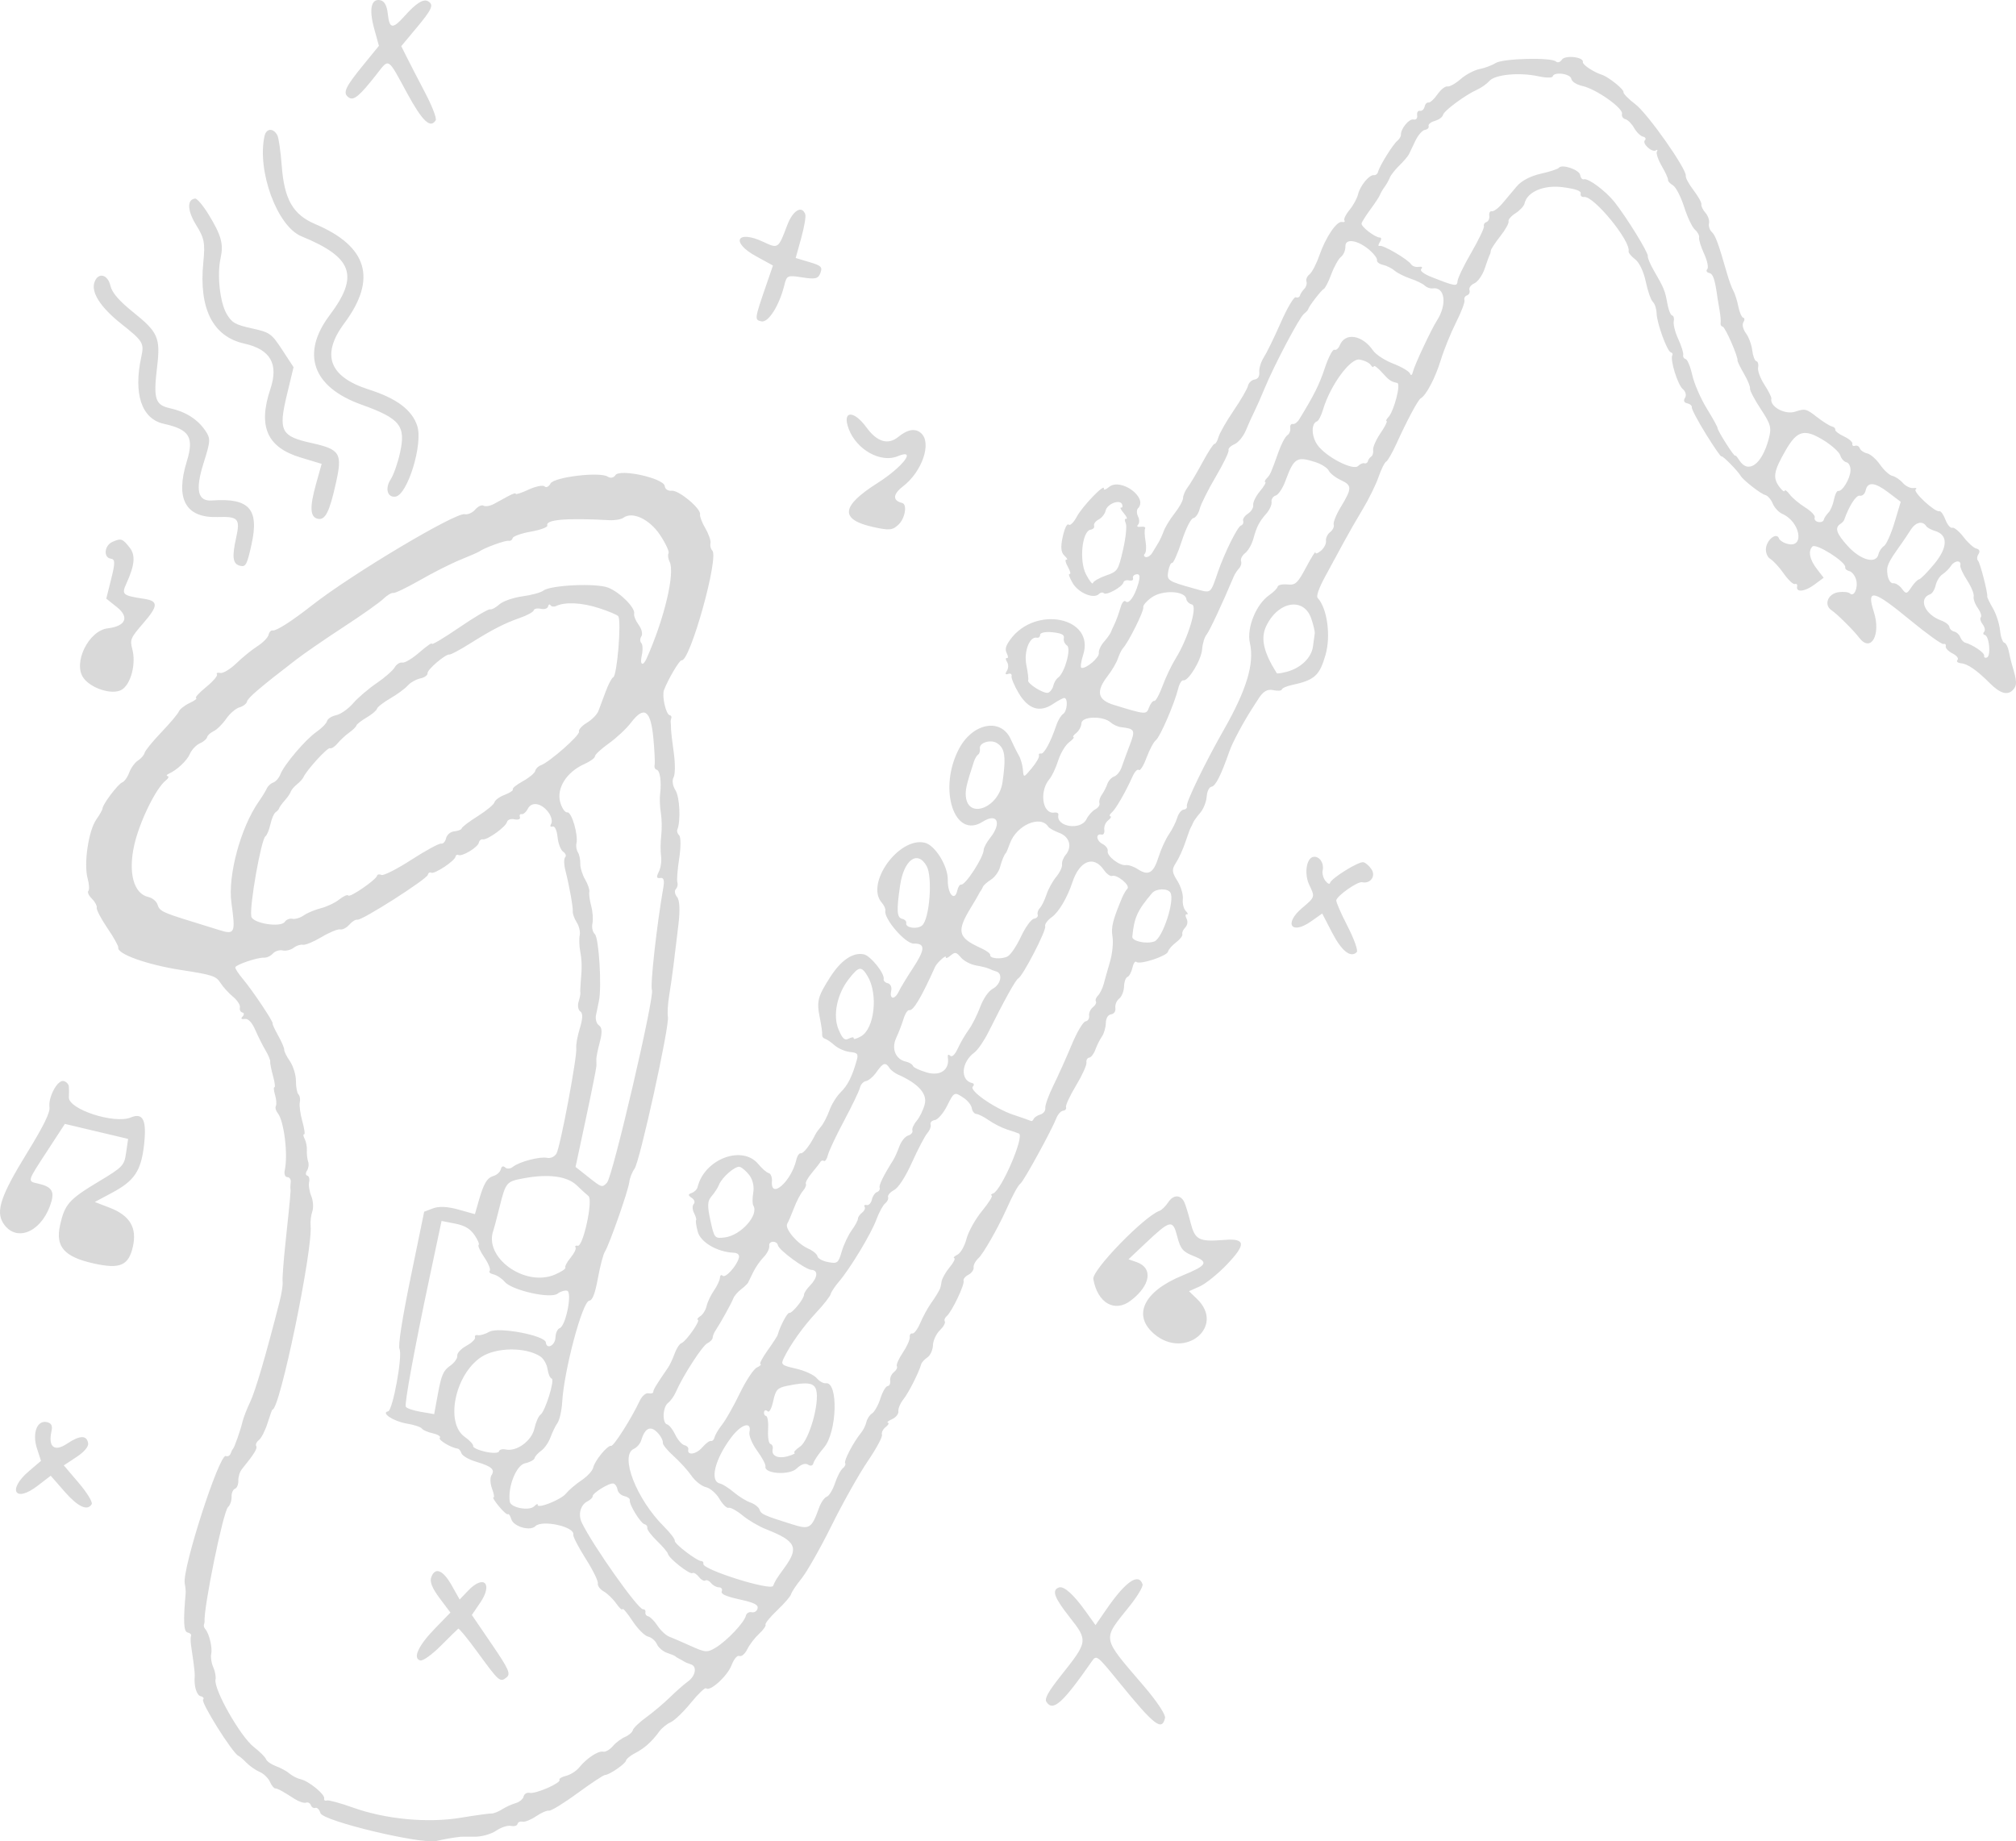 <?xml version="1.0" encoding="UTF-8"?> <svg xmlns="http://www.w3.org/2000/svg" viewBox="0 0 550.471 502.78" fill="none"><path opacity="0.6" fill-rule="evenodd" clip-rule="evenodd" d="M432.207 16.948C432.052 17.645 435.117 19.689 437.422 20.427C439.189 20.992 443.446 24.408 443.286 25.131C443.194 25.545 444.656 27.043 446.536 28.462C449.899 30.999 460.685 46.34 460.308 48.045C460.201 48.525 461.158 50.285 462.433 51.956C463.708 53.627 464.67 55.364 464.57 55.817C464.47 56.27 464.965 57.299 465.673 58.106C466.383 58.913 466.82 60.202 466.65 60.972C466.48 61.74 466.818 62.808 467.403 63.344C468.403 64.259 469.22 66.485 471.557 74.653C472.092 76.525 472.875 78.663 473.297 79.403C473.72 80.143 474.327 82.062 474.647 83.668C474.97 85.273 475.575 86.662 475.99 86.755C476.407 86.847 476.425 87.413 476.03 88.012C475.632 88.611 475.942 89.946 476.717 90.979C477.492 92.013 478.272 94.116 478.452 95.654C478.632 97.191 479.137 98.529 479.572 98.625C480.007 98.722 480.222 99.496 480.047 100.346C479.872 101.196 480.647 103.306 481.769 105.036C482.892 106.765 483.747 108.465 483.669 108.812C483.179 111.02 487.359 113.328 490.176 112.405C492.881 111.521 493.199 111.598 496.054 113.825C497.716 115.12 499.566 116.29 500.171 116.424C500.773 116.557 501.201 116.966 501.121 117.33C501.038 117.695 502.101 118.518 503.478 119.157C504.856 119.797 505.898 120.709 505.793 121.183C505.686 121.657 506.018 121.898 506.531 121.72C507.041 121.541 507.618 121.852 507.813 122.411C508.005 122.97 508.913 123.593 509.823 123.795C510.738 123.998 512.328 125.389 513.363 126.888C514.398 128.386 515.9 129.758 516.703 129.936C517.505 130.114 518.79 130.976 519.557 131.851C520.327 132.727 521.612 133.361 522.415 133.26C523.217 133.161 523.52 133.332 523.085 133.641C522.212 134.263 528.404 139.973 529.529 139.584C529.917 139.449 530.667 140.484 531.192 141.882C531.722 143.279 532.562 144.28 533.062 144.105C533.562 143.93 534.952 145.073 536.151 146.644C537.351 148.216 538.939 149.636 539.676 149.8C540.496 149.982 540.716 150.557 540.239 151.28C539.809 151.929 539.744 152.741 540.094 153.082C540.674 153.647 542.794 161.887 542.619 162.889C542.579 163.123 543.274 164.565 544.164 166.093C545.056 167.62 545.931 170.316 546.106 172.084C546.283 173.851 546.803 175.379 547.261 175.48C547.718 175.582 548.278 176.641 548.506 177.834C548.733 179.027 549.123 180.671 549.373 181.487C550.748 186.02 550.801 187.079 549.701 188.312C548.223 189.974 546.176 189.41 543.329 186.554C539.789 183.005 537.279 181.267 535.459 181.101C534.534 181.017 534.102 180.615 534.499 180.208C534.894 179.801 534.287 179.002 533.152 178.432C532.014 177.862 531.177 176.984 531.287 176.481C531.399 175.978 531.119 175.695 530.667 175.854C530.217 176.012 526.052 173.015 521.417 169.195C511.5 161.022 509.575 160.601 511.65 167.065C513.665 173.331 510.845 178.323 507.66 174.131C506.136 172.125 501.583 167.607 500.088 166.618C497.931 165.189 499.088 162.129 501.946 161.709C503.298 161.51 504.721 161.654 505.106 162.029C506.236 163.132 507.433 160.497 506.813 158.275C506.501 157.15 505.663 156.102 504.958 155.945C504.251 155.788 503.748 155.317 503.841 154.897C504.151 153.492 495.851 148.233 494.886 149.226C493.644 150.508 494.111 152.785 496.169 155.447L497.951 157.756L495.386 159.659C492.789 161.583 490.331 161.823 490.711 160.115C490.824 159.603 490.544 159.313 490.089 159.472C489.634 159.632 488.269 158.345 487.057 156.614C485.844 154.883 484.189 153.083 483.382 152.614C482.574 152.145 482.044 150.795 482.207 149.614C482.537 147.208 485.157 145.298 485.757 147.026C485.957 147.603 487.082 148.289 488.257 148.549C492.851 149.568 491.469 142.403 486.669 140.323C485.692 139.9 484.509 138.625 484.042 137.49C483.572 136.354 482.649 135.306 481.992 135.16C480.832 134.903 475.972 131.111 475.3 129.94C474.51 128.56 470.137 124.148 470.032 124.622C469.967 124.91 468.085 122.192 465.845 118.582C463.608 114.973 461.853 111.666 461.95 111.234C462.045 110.801 461.488 110.306 460.713 110.134C459.826 109.937 459.596 109.378 460.093 108.626C460.548 107.938 460.281 106.913 459.466 106.211C458.073 105.014 455.976 98.211 456.626 96.997C456.806 96.657 456.631 96.306 456.233 96.218C455.231 95.996 452.413 88.285 452.338 85.56C452.306 84.327 451.843 82.916 451.311 82.423C450.781 81.931 449.911 79.442 449.379 76.892C448.816 74.194 447.599 71.642 446.471 70.791C445.406 69.987 444.606 69.006 444.694 68.611C445.314 65.822 435.187 53.457 432.554 53.788C431.905 53.87 431.477 53.458 431.607 52.875C431.775 52.121 430.37 51.612 426.775 51.122C421.58 50.415 416.985 52.359 416.275 55.563C416.12 56.262 415.01 57.461 413.808 58.228C412.606 58.996 411.753 59.996 411.911 60.451C412.068 60.907 411.053 62.731 409.653 64.506C408.256 66.28 407.093 68.053 407.071 68.443C407.048 68.834 406.918 69.336 406.781 69.559C406.641 69.782 406.028 71.458 405.418 73.283C404.808 75.108 403.534 76.944 402.586 77.36C401.636 77.777 401.029 78.606 401.236 79.202C401.444 79.798 401.149 80.446 400.581 80.645C400.014 80.843 399.696 81.423 399.874 81.935C400.051 82.446 399.024 85.182 397.589 88.015C396.156 90.847 394.262 95.516 393.382 98.39C391.912 103.19 389.407 107.959 387.934 108.761C387.207 109.157 384.162 114.848 381.31 121.137C380.157 123.674 378.89 125.885 378.49 126.05C378.09 126.215 377.162 128.086 376.427 130.208C375.693 132.329 373.765 136.263 372.145 138.95C370.523 141.636 368.195 145.689 366.973 147.956C365.751 150.223 363.471 154.423 361.908 157.289C360.121 160.568 359.336 162.79 359.796 163.282C362.386 166.057 363.428 173.559 361.951 178.769C360.338 184.456 358.938 185.722 352.811 187.03C351.349 187.341 350.086 187.896 350.004 188.261C349.924 188.627 348.911 188.717 347.756 188.461C345.982 188.067 344.849 188.769 343.372 191.18C343.234 191.404 342.767 192.131 342.332 192.796C339.609 196.962 336.582 202.591 335.682 205.166C333.395 211.707 331.912 214.644 330.817 214.809C330.155 214.908 329.592 216.07 329.482 217.567C329.38 218.988 328.573 220.974 327.693 221.979C326.81 222.985 325.945 224.19 325.768 224.659C325.59 225.127 325.32 225.69 325.165 225.909C325.01 226.129 324.348 227.917 323.693 229.882C323.038 231.848 321.873 234.414 321.103 235.586C319.913 237.399 319.965 238.126 321.465 240.483C322.433 242.006 323.11 244.252 322.973 245.473C322.835 246.696 323.198 248.172 323.783 248.752C324.365 249.333 324.495 249.738 324.073 249.652C323.65 249.566 323.613 250.097 323.988 250.832C324.19 251.222 324.263 251.664 324.198 252.099C324.135 252.532 323.933 252.934 323.628 253.247C323.053 253.839 322.698 254.661 322.84 255.074C322.985 255.489 322.215 256.494 321.133 257.309C320.05 258.124 319.061 259.259 318.936 259.834C318.661 261.066 311.176 263.506 310.296 262.649C309.964 262.324 309.471 263.049 309.204 264.258C308.936 265.468 308.326 266.593 307.851 266.761C307.376 266.926 306.956 268.106 306.919 269.383C306.881 270.658 306.281 272.143 305.586 272.683C304.891 273.223 304.426 274.36 304.551 275.21C304.686 276.123 304.214 276.84 303.394 276.963C302.514 277.095 301.984 277.985 301.941 279.403C301.904 280.63 301.426 282.267 300.876 283.042C300.327 283.817 299.529 285.407 299.107 286.575C298.684 287.742 297.919 288.742 297.407 288.795C296.894 288.85 296.559 289.452 296.659 290.135C296.762 290.82 295.479 293.644 293.809 296.412C292.139 299.182 290.91 301.836 291.075 302.311C291.239 302.786 290.88 303.229 290.277 303.291C289.672 303.354 288.842 304.274 288.432 305.331C287.162 308.611 279.623 322.368 278.675 323.13C277.923 323.74 276.66 326.053 274.635 330.542C272.433 335.422 268.468 342.347 267.226 343.487C266.366 344.274 265.743 345.444 265.838 346.089C265.936 346.729 265.296 347.626 264.418 348.079C263.541 348.531 262.954 349.276 263.111 349.736C263.458 350.731 259.881 358.223 258.516 359.358C257.989 359.796 257.751 360.458 257.986 360.828C258.221 361.198 257.604 362.293 256.611 363.261C255.621 364.231 254.779 366.068 254.741 367.345C254.701 368.623 254.019 370.108 253.224 370.645C252.427 371.183 251.667 372.015 251.534 372.493C250.912 374.748 248.113 380.277 246.707 382.037C245.845 383.115 245.214 384.602 245.303 385.337C245.393 386.074 244.627 387.047 243.6 387.499C242.575 387.949 242.056 388.389 242.448 388.477C242.842 388.564 242.558 389.107 241.818 389.682C241.078 390.257 240.632 391.187 240.826 391.747C241.022 392.307 239.267 395.571 236.929 398.999C234.591 402.426 230.174 410.286 227.114 416.46C224.053 422.635 220.354 429.167 218.894 430.975C217.434 432.784 216.138 434.722 216.015 435.279C215.891 435.837 214.19 437.814 212.234 439.674C210.278 441.532 208.838 443.301 209.031 443.606C209.226 443.914 208.435 445.039 207.273 446.106C206.113 447.176 204.659 449.079 204.044 450.336C203.429 451.591 202.466 452.416 201.904 452.168C201.315 451.908 200.402 452.978 199.749 454.696C198.625 457.646 193.833 461.998 192.809 461C192.517 460.715 190.645 462.495 188.65 464.955C186.656 467.415 184.174 469.802 183.136 470.257C182.098 470.712 180.691 471.855 180.009 472.795C178.014 475.545 175.968 477.38 173.468 478.665C172.181 479.324 171.043 480.249 170.939 480.722C170.731 481.657 166.359 484.659 165.2 484.662C164.802 484.662 161.417 486.904 157.676 489.644C153.935 492.381 150.438 494.526 149.903 494.406C149.369 494.289 147.785 494.976 146.382 495.934C144.98 496.891 143.31 497.559 142.67 497.419C142.03 497.276 141.418 497.556 141.31 498.038C141.203 498.523 140.394 498.758 139.513 498.563C138.631 498.368 136.807 498.961 135.458 499.883C134.109 500.806 131.491 501.543 129.638 501.521C127.786 501.501 126.06 501.506 125.801 501.531C124.11 501.698 121.185 502.206 119.185 502.678C114.996 503.666 88.148 497.231 87.506 495.086C87.218 494.124 86.591 493.471 86.114 493.639C85.636 493.806 85.084 493.479 84.887 492.909C84.69 492.341 84.083 492.031 83.539 492.224C82.994 492.414 81.575 491.936 80.384 491.164C77.153 489.066 75.838 488.357 75.122 488.322C74.768 488.307 74.122 487.482 73.687 486.492C73.252 485.502 71.997 484.302 70.9 483.827C69.803 483.354 68.187 482.227 67.31 481.327C66.433 480.424 65.433 479.564 65.085 479.417C63.515 478.747 54.763 464.793 55.461 464.075C55.797 463.728 55.504 463.318 54.807 463.163C53.691 462.915 52.924 460.375 53.166 457.721C53.212 457.223 53.065 455.531 52.839 453.958C52.613 452.383 52.307 450.239 52.158 449.191C52.009 448.144 52.016 447.004 52.173 446.656C52.331 446.309 51.903 445.904 51.225 445.754C50.143 445.514 50.005 442.701 50.697 435.022C50.742 434.524 50.627 433.322 50.441 432.352C49.694 428.447 59.908 396.811 61.669 397.574C62.168 397.789 62.752 397.486 62.968 396.899C63.184 396.314 63.465 395.751 63.591 395.654C63.97 395.356 65.686 390.504 66.178 388.332C66.43 387.219 67.39 384.732 68.31 382.805C69.751 379.787 72.614 370.015 76.358 355.334C76.909 353.171 77.273 350.759 77.167 349.974C77.06 349.189 77.403 344.489 77.93 339.529C79.228 327.3 79.426 325.168 79.313 324.605C79.259 324.34 79.29 323.515 79.382 322.775C79.473 322.033 79.05 321.42 78.442 321.413C77.834 321.403 77.525 320.553 77.754 319.52C78.691 315.296 77.557 306.049 75.845 303.956C75.319 303.311 75.085 302.429 75.325 301.994C75.565 301.559 75.465 300.204 75.105 298.982C74.744 297.759 74.67 296.807 74.941 296.867C75.212 296.927 75.034 295.539 74.546 293.779C74.057 292.022 73.712 290.262 73.778 289.87C73.844 289.475 73.272 288.102 72.509 286.817C71.745 285.535 70.486 283.025 69.712 281.245C68.804 279.155 67.786 278.085 66.842 278.228C65.883 278.37 65.676 278.14 66.242 277.558C66.717 277.068 66.686 276.575 66.175 276.463C65.665 276.35 65.363 275.73 65.506 275.085C65.648 274.443 64.801 273.125 63.622 272.158C62.443 271.193 60.895 269.483 60.182 268.361C59.006 266.508 58.008 266.183 49.42 264.856C40.172 263.426 31.907 260.474 32.293 258.736C32.381 258.336 31.046 255.946 29.326 253.422C27.606 250.899 26.296 248.402 26.413 247.871C26.531 247.341 25.934 246.224 25.086 245.389C24.238 244.555 23.807 243.603 24.127 243.273C24.447 242.944 24.352 241.378 23.915 239.794C22.829 235.858 24.178 226.774 26.293 223.774C27.222 222.457 27.986 221.097 27.993 220.752C28.012 219.647 32.246 214.04 33.362 213.641C33.954 213.429 34.819 212.221 35.282 210.955C35.746 209.689 36.825 208.207 37.681 207.661C38.536 207.114 39.344 206.177 39.477 205.579C39.61 204.98 41.664 202.454 44.042 199.965C46.42 197.477 48.573 194.92 48.825 194.283C49.078 193.647 50.407 192.6 51.777 191.958C53.148 191.316 53.942 190.709 53.541 190.609C53.141 190.509 54.36 189.167 56.25 187.627C58.141 186.086 59.491 184.517 59.251 184.138C59.01 183.76 59.42 183.585 60.16 183.749C60.901 183.913 62.871 182.728 64.539 181.113C66.206 179.499 68.801 177.394 70.304 176.435C71.807 175.475 73.172 174.077 73.338 173.33C73.504 172.582 74.004 172.051 74.45 172.15C75.386 172.358 79.676 169.612 85.266 165.225C96.015 156.792 124.41 139.856 126.888 140.401C127.716 140.583 129.011 140.013 129.765 139.134C130.518 138.255 131.544 137.781 132.044 138.082C132.545 138.382 133.808 138.169 134.85 137.607C136.183 136.887 137.514 136.163 138.843 135.435C139.997 134.802 140.886 134.529 140.82 134.829C140.754 135.128 142.319 134.622 144.299 133.703C146.278 132.785 148.259 132.385 148.701 132.816C149.143 133.248 149.866 132.896 150.308 132.034C151.221 130.252 163.833 128.743 165.97 130.16C166.705 130.647 167.564 130.471 168.05 129.735C169.239 127.935 181.178 130.56 181.495 132.692C181.629 133.598 182.367 134.092 183.439 133.996C185.38 133.821 191.47 138.914 191.143 140.438C191.029 140.973 191.686 142.698 192.603 144.27C193.521 145.843 194.149 147.68 194 148.353C193.851 149.026 194.07 149.908 194.486 150.314C196.391 152.172 188.387 180.806 186.104 180.299C185.545 180.175 182.361 185.577 181.292 188.462C180.703 190.054 181.825 195.042 182.823 195.263C183.228 195.353 183.447 195.713 183.31 196.063C183.172 196.414 183.093 196.915 183.133 197.178C183.173 197.44 183.215 198.28 183.225 199.044C183.236 199.808 183.579 202.781 183.989 205.652C184.397 208.522 184.365 211.505 183.916 212.28C183.449 213.086 183.677 214.601 184.45 215.817C185.611 217.644 185.91 224.234 184.938 226.55C184.764 226.963 185.001 227.67 185.465 228.122C185.928 228.573 185.923 231.408 185.454 234.421C184.985 237.434 184.762 240.364 184.96 240.933C185.157 241.502 184.965 242.332 184.532 242.778C184.099 243.223 184.252 244.192 184.872 244.93C185.592 245.789 185.722 248.536 185.232 252.564C184.81 256.024 184.223 260.879 183.927 263.351C183.631 265.823 183.087 269.648 182.718 271.851C182.349 274.053 182.196 276.668 182.377 277.663C182.838 280.185 174.696 317.198 173.254 319.133C172.606 320.005 171.962 321.653 171.825 322.795C171.54 325.163 166.343 339.962 165.153 341.797C164.722 342.464 163.871 345.699 163.262 348.989C162.46 353.324 161.802 355.026 160.877 355.169C159.005 355.456 154.021 374.14 153.511 382.787C153.372 385.142 152.801 387.714 152.243 388.504C151.685 389.292 150.822 391.064 150.323 392.444C149.825 393.824 148.685 395.474 147.789 396.109C146.895 396.744 146.073 397.666 145.965 398.156C145.856 398.644 144.68 399.276 143.351 399.559C140.958 400.071 138.599 406.021 139.195 410.038C139.443 411.708 144.527 412.653 145.888 411.283C146.469 410.696 146.887 410.506 146.817 410.863C146.564 412.128 153.126 409.556 154.522 407.841C155.304 406.881 157.223 405.241 158.785 404.196C160.346 403.151 161.778 401.604 161.965 400.761C162.394 398.826 165.89 394.574 166.872 394.791C167.575 394.946 172.418 387.314 174.701 382.452C175.295 381.187 176.366 380.282 177.08 380.44C177.796 380.6 178.382 380.417 178.385 380.037C178.389 379.43 179.059 378.33 182.472 373.33C182.924 372.668 183.703 370.993 184.204 369.608C184.705 368.22 185.54 366.938 186.061 366.755C187.303 366.321 191.367 360.533 190.555 360.353C190.211 360.278 190.509 359.846 191.217 359.393C191.925 358.941 192.701 357.686 192.941 356.604C193.18 355.524 194.082 353.626 194.944 352.389C195.807 351.151 196.541 349.581 196.576 348.904C196.611 348.226 196.955 347.979 197.338 348.351C198.084 349.081 201.201 345.627 201.757 343.454C201.967 342.634 201.44 342.117 200.35 342.067C195.831 341.869 191.279 339.199 190.512 336.297C190.096 334.72 189.893 333.31 190.062 333.167C190.23 333.022 189.982 332.15 189.51 331.227C189.037 330.307 189 329.192 189.426 328.755C189.853 328.315 189.607 327.563 188.879 327.08C187.831 326.385 187.831 326.108 188.879 325.74C189.607 325.485 190.325 324.768 190.476 324.145C192.331 316.461 202.685 312.538 207.059 317.863C208.056 319.078 209.336 320.183 209.903 320.32C210.472 320.455 210.865 321.488 210.777 322.61C210.388 327.62 216.093 322.558 217.433 316.703C217.682 315.616 218.242 314.806 218.677 314.901C219.358 315.053 221.282 312.558 222.629 309.779C222.851 309.319 223.565 308.326 224.214 307.566C224.863 306.809 225.88 304.841 226.473 303.194C227.066 301.544 228.439 299.329 229.523 298.269C231.445 296.394 232.624 294.072 233.893 289.662C234.431 287.792 234.183 287.457 232.09 287.245C230.754 287.107 228.864 286.287 227.889 285.422C226.913 284.557 225.723 283.747 225.244 283.622C225.007 283.555 224.801 283.405 224.663 283.2C224.524 282.995 224.463 282.745 224.489 282.5C224.553 282.005 224.275 279.985 223.874 278.008C222.937 273.405 223.238 272.203 226.673 266.818C229.639 262.171 232.907 259.961 235.888 260.589C237.718 260.974 241.619 265.851 241.289 267.341C241.186 267.806 241.694 268.316 242.418 268.478C243.149 268.638 243.561 269.551 243.345 270.528C242.814 272.92 244.291 273.08 245.398 270.753C245.889 269.721 247.606 266.881 249.214 264.446C252.652 259.241 252.722 257.559 249.498 257.651C247.213 257.714 241.268 250.824 241.746 248.668C241.851 248.194 241.407 247.202 240.76 246.463C236.227 241.296 245.365 228.518 252.467 230.093C255.291 230.719 258.866 236.467 258.796 240.265C258.726 244.137 260.686 246.318 261.391 243.148C261.604 242.18 262.079 241.455 262.444 241.536C263.566 241.784 268.533 234.145 268.596 232.077C268.613 231.459 269.411 229.974 270.366 228.777C273.628 224.689 272.298 221.834 268.316 224.378C260.581 229.316 256.069 215.433 261.846 204.482C265.601 197.369 273.333 195.93 275.988 201.85C276.683 203.399 277.67 205.384 278.183 206.259C278.698 207.135 279.2 208.882 279.303 210.142C279.488 212.419 279.503 212.416 281.72 209.755C282.947 208.283 283.832 206.74 283.69 206.327C283.547 205.915 283.797 205.659 284.25 205.759C285.08 205.943 286.937 202.514 288.417 198.061C288.865 196.718 289.71 195.313 290.295 194.939C291.384 194.243 291.682 190.78 290.67 190.584C290.362 190.525 288.962 191.253 287.56 192.201C283.927 194.659 280.78 193.673 278.15 189.255C276.963 187.259 276.09 185.172 276.213 184.618C276.335 184.063 275.91 183.794 275.268 184.019C274.503 184.287 274.383 184 274.92 183.186C275.373 182.503 275.398 181.402 274.975 180.739C274.555 180.076 274.535 179.605 274.93 179.693C275.328 179.781 275.32 179.203 274.913 178.408C274.353 177.314 274.573 176.409 275.815 174.685C282.68 165.159 299.079 168.556 295.757 178.816C295.152 180.69 294.947 182.286 295.302 182.365C296.584 182.65 300.219 179.535 300.039 178.31C299.937 177.621 300.562 176.248 301.431 175.258C302.299 174.269 303.154 173.076 303.329 172.608C303.554 172.037 303.801 171.476 304.074 170.927C304.679 169.739 305.381 167.848 306.074 165.547C306.404 164.448 306.979 163.846 307.351 164.21C308.229 165.066 309.831 162.825 310.816 159.356C311.373 157.39 311.236 156.669 310.326 156.805C309.629 156.91 309.199 157.398 309.369 157.891C309.541 158.383 309.064 158.65 308.311 158.483C307.559 158.316 306.859 158.559 306.756 159.025C306.486 160.245 302.119 162.666 301.419 161.984C301.094 161.667 300.492 161.756 300.079 162.18C298.657 163.644 294.507 161.933 292.899 159.218C292.032 157.757 291.652 156.634 292.052 156.723C292.452 156.812 292.239 155.934 291.582 154.772C290.922 153.611 290.742 152.727 291.185 152.81C291.624 152.892 291.382 152.403 290.647 151.722C289.687 150.833 289.557 149.368 290.19 146.517C290.692 144.248 291.377 142.849 291.784 143.249C292.179 143.633 293.174 142.677 293.997 141.126C295.512 138.267 301.711 131.831 301.409 133.431C301.319 133.91 301.934 133.717 302.774 133.002C305.939 130.312 313.586 135.858 310.743 138.782C310.331 139.207 310.333 140.215 310.748 141.024C311.163 141.833 311.158 142.848 310.741 143.279C310.281 143.751 310.583 143.973 311.496 143.835C312.331 143.71 312.858 143.935 312.666 144.336C312.473 144.736 312.531 146.288 312.791 147.785C313.051 149.282 312.961 150.819 312.588 151.201C312.216 151.584 312.343 151.993 312.868 152.109C313.396 152.226 314.203 151.679 314.663 150.892C315.186 150.004 315.718 149.122 316.263 148.247C316.683 147.579 317.358 146.12 317.766 145.004C318.171 143.889 319.518 141.695 320.758 140.13C321.998 138.564 323.023 136.698 323.035 135.983C323.045 135.268 323.623 133.942 324.315 133.036C325.008 132.131 326.823 129.071 328.348 126.236C329.872 123.402 331.352 121.134 331.64 121.196C331.925 121.26 332.41 120.42 332.717 119.33C333.025 118.241 334.887 114.988 336.855 112.1C338.822 109.212 340.582 106.176 340.764 105.351C340.947 104.528 341.752 103.755 342.554 103.634C343.497 103.493 343.954 102.767 343.847 101.575C343.757 100.562 344.317 98.762 345.087 97.575C345.859 96.387 347.939 92.123 349.709 88.099C351.481 84.074 353.329 80.953 353.819 81.164C354.309 81.374 354.821 81.156 354.956 80.679C355.094 80.202 355.629 79.386 356.146 78.866C356.664 78.347 356.924 77.451 356.724 76.877C356.524 76.303 356.906 75.409 357.576 74.89C358.241 74.371 359.438 72.075 360.236 69.789C361.998 64.724 365.001 60.292 366.45 60.614C367.035 60.744 367.325 60.548 367.09 60.177C366.855 59.807 367.488 58.514 368.495 57.304C369.503 56.094 370.543 54.197 370.808 53.088C371.375 50.704 373.9 47.648 375.155 47.828C375.64 47.899 376.157 47.466 376.3 46.868C376.68 45.31 380.34 39.427 381.542 38.444C382.102 37.988 382.542 37.255 382.522 36.815C382.445 35.188 384.747 32.366 385.937 32.63C386.669 32.792 387.082 32.324 386.954 31.471C386.837 30.683 387.179 30.136 387.712 30.255C388.247 30.373 388.817 29.876 388.977 29.15C389.139 28.425 389.617 27.908 390.042 28.002C390.467 28.096 391.567 27.094 392.489 25.776C393.409 24.457 394.634 23.483 395.209 23.61C395.784 23.738 397.416 22.831 398.831 21.596C400.249 20.36 402.569 19.128 403.986 18.858C405.406 18.588 407.378 17.849 408.368 17.216C410.363 15.944 423.647 15.611 424.867 16.802C425.292 17.216 426.012 16.987 426.47 16.295C427.347 14.967 432.517 15.555 432.207 16.948ZM429.057 21.54C429.167 22.283 430.495 23.129 432.115 23.488C435.829 24.312 443.231 29.526 442.889 31.077C442.816 31.393 442.871 31.724 443.044 31.998C443.214 32.273 443.486 32.468 443.801 32.541C444.451 32.685 445.521 33.753 446.181 34.915C446.839 36.076 447.934 37.15 448.611 37.3C449.289 37.451 449.529 37.898 449.144 38.295C448.286 39.177 451.071 41.735 452.143 41.051C452.566 40.782 452.691 40.936 452.418 41.394C452.148 41.852 452.753 43.642 453.761 45.374C454.771 47.105 455.536 48.796 455.461 49.131C455.386 49.467 455.983 50.123 456.786 50.589C457.591 51.056 458.971 53.712 459.853 56.492C460.735 59.273 462.065 62.074 462.808 62.718C463.553 63.363 464.063 64.333 463.943 64.875C463.823 65.417 464.438 67.411 465.313 69.305C466.188 71.2 466.573 73.09 466.168 73.506C465.765 73.921 466.013 74.389 466.718 74.545C467.788 74.782 468.273 76.269 468.988 81.509C469.023 81.771 469.265 83.202 469.525 84.688C469.787 86.175 469.917 87.763 469.817 88.215C469.718 88.667 469.977 89.113 470.397 89.206C471.1 89.362 474.607 97.376 474.432 98.431C474.39 98.687 475.182 100.313 476.192 102.042C477.2 103.771 477.945 105.587 477.845 106.079C477.745 106.569 479.062 109.093 480.774 111.688C483.564 115.915 483.787 116.779 482.909 120.007C481.044 126.861 477.347 129.489 474.927 125.682C474.337 124.753 473.815 124.18 473.762 124.408C473.712 124.636 472.595 123.13 471.282 121.062C469.967 118.994 468.933 117.116 468.985 116.889C469.035 116.663 467.715 114.267 466.05 111.564C464.388 108.862 462.6 104.756 462.083 102.44C461.565 100.124 460.748 98.142 460.268 98.036C459.788 97.929 459.488 97.42 459.601 96.903C459.716 96.388 459.111 94.449 458.256 92.595C457.401 90.741 456.846 88.569 457.023 87.769C457.201 86.967 456.998 86.235 456.573 86.14C456.151 86.046 455.561 84.565 455.266 82.851C454.683 79.457 454.336 78.612 451.586 73.876C450.579 72.139 449.834 70.354 449.931 69.909C450.126 69.034 444.136 59.32 440.832 55.15C438.449 52.148 433.609 48.556 432.474 48.952C432.042 49.103 431.592 48.586 431.475 47.801C431.26 46.345 426.465 44.716 425.65 45.822C425.407 46.15 423.185 46.876 420.708 47.436C417.923 48.066 415.438 49.364 414.195 50.838L410.223 55.554C409.141 56.837 407.848 57.796 407.348 57.685C406.851 57.575 406.536 58.115 406.648 58.885C406.763 59.656 406.421 60.439 405.886 60.626C405.353 60.813 405.038 61.319 405.188 61.752C405.338 62.185 403.799 65.412 401.766 68.924C399.731 72.435 398.031 75.959 397.984 76.756C397.894 78.289 397.349 78.205 390.887 75.648C388.729 74.795 387.612 73.918 388.074 73.441C388.534 72.967 388.254 72.739 387.372 72.871C386.564 72.992 385.632 72.677 385.304 72.172C384.397 70.783 377.627 66.819 376.71 67.141C376.267 67.295 376.287 66.845 376.752 66.14C377.217 65.434 377.237 64.861 376.795 64.866C375.493 64.878 371.588 61.874 371.78 61.009C371.878 60.572 372.975 58.832 374.22 57.143C375.468 55.453 376.622 53.686 376.792 53.216C376.962 52.746 377.535 51.763 378.067 51.033C378.6 50.302 379.242 49.157 379.497 48.488C379.752 47.82 380.925 46.333 382.1 45.182C383.277 44.033 384.445 42.672 384.692 42.158C384.942 41.644 385.739 39.97 386.472 38.438C387.199 36.906 388.377 35.566 389.084 35.459C389.794 35.353 390.242 34.886 390.079 34.421C389.919 33.957 390.682 33.324 391.779 33.016C392.874 32.708 393.879 31.976 394.012 31.389C394.272 30.234 400.049 25.958 403.371 24.461C404.496 23.954 405.998 22.883 406.706 22.081C408.256 20.33 414.913 19.706 420.065 20.829C422.118 21.277 423.875 21.293 423.97 20.867C424.272 19.505 428.845 20.11 429.057 21.54ZM116.988 0.397C118.496 1.372 117.944 2.565 113.559 7.817L109.564 12.602L111.118 15.712C111.972 17.423 114.214 21.764 116.1 25.359C117.986 28.953 119.278 32.314 118.972 32.826C117.551 35.203 115.335 33.115 111.196 25.503C105.748 15.482 106.32 15.833 102.778 20.351C98.205 26.183 96.603 27.529 95.277 26.649C93.494 25.467 94.159 23.93 99.047 17.935L103.466 12.514L102.172 7.829C100.699 2.497 101.347 -0.49 103.855 0.066C104.989 0.318 105.646 1.508 105.884 3.747C106.327 7.918 107.202 8.043 110.452 4.401C113.68 0.783 115.685 -0.445 116.988 0.397ZM374.063 68.368C375.23 69.385 376.1 70.6 375.997 71.068C375.892 71.536 376.625 72.101 377.622 72.322C378.617 72.543 380.057 73.26 380.817 73.914C381.577 74.568 383.525 75.544 385.145 76.082C386.764 76.62 388.519 77.479 389.044 77.992C389.569 78.503 390.534 78.843 391.184 78.745C394.574 78.236 395.204 83.136 392.322 87.581C390.849 89.85 386.219 99.724 385.827 101.43C385.589 102.457 385.264 102.686 385.007 102.01C384.772 101.394 382.715 100.177 380.437 99.306C378.16 98.436 375.665 96.808 374.9 95.688C371.973 91.426 367.273 90.693 365.828 94.276C365.473 95.153 364.816 95.703 364.363 95.498C363.911 95.293 362.738 97.525 361.758 100.459C360.213 105.085 358.808 107.897 354.724 114.548C354.244 115.331 353.459 115.883 352.981 115.777C352.504 115.671 352.199 116.176 352.306 116.9C352.414 117.623 352.049 118.504 351.496 118.858C350.941 119.211 349.881 121.208 349.136 123.293C347.014 129.241 346.849 129.612 345.887 130.604C345.387 131.118 345.209 131.591 345.492 131.654C345.772 131.716 345.102 132.851 343.997 134.175C342.894 135.499 342.082 137.176 342.187 137.9C342.297 138.626 341.649 139.688 340.752 140.26C339.854 140.834 339.267 141.725 339.447 142.241C339.529 142.492 339.512 142.766 339.397 143.004C339.279 143.242 339.074 143.424 338.824 143.511C337.9 143.835 334.395 150.89 332.61 156.026C330.395 162.389 330.88 162.041 326.095 160.709C318.823 158.685 318.548 158.499 319.001 155.931C319.231 154.628 319.703 153.625 320.053 153.703C320.403 153.78 321.585 151.1 322.683 147.747C323.82 144.273 325.173 141.576 325.833 141.478C326.468 141.382 327.255 140.242 327.58 138.943C327.908 137.644 329.88 133.697 331.962 130.17C334.045 126.643 335.62 123.387 335.46 122.933C335.302 122.479 336.022 121.749 337.06 121.309C338.097 120.869 339.494 119.178 340.167 117.551C340.839 115.923 341.862 113.657 342.439 112.516C343.014 111.375 344.304 108.462 345.304 106.044C347.954 99.634 354.809 86.655 356.054 85.686C356.644 85.227 357.168 84.654 357.216 84.411C357.378 83.626 360.778 79.216 361.471 78.893C361.838 78.721 362.766 76.898 363.531 74.841C364.293 72.785 365.483 70.662 366.173 70.124C366.865 69.588 367.398 68.308 367.36 67.282C367.275 64.956 370.798 65.527 374.063 68.368ZM498.058 120.294C500.236 121.648 502.233 123.477 502.498 124.362C502.763 125.246 503.526 126.091 504.191 126.238C504.858 126.386 505.348 127.43 505.278 128.556C505.143 130.795 503.016 134.285 501.931 134.044C501.558 133.962 501.036 135.032 500.768 136.422C500.501 137.813 499.811 139.425 499.233 140.005C498.658 140.586 498.093 141.454 497.978 141.936C497.866 142.419 497.179 142.682 496.454 142.521C495.731 142.361 495.306 141.822 495.514 141.324C495.721 140.826 494.546 139.581 492.904 138.555C491.264 137.53 489.361 135.932 488.681 135.003C488.002 134.074 487.374 133.635 487.287 134.027C487.199 134.418 486.497 133.847 485.727 132.758C484.022 130.348 484.364 128.531 487.582 122.95C490.734 117.482 492.721 116.979 498.058 120.294ZM219.888 58.539C220.094 59.132 219.588 62.054 218.764 65.032L217.265 70.447L220.989 71.56C224.262 72.537 224.629 72.898 224.013 74.539C223.42 76.114 222.654 76.301 219.083 75.747C214.995 75.112 214.83 75.183 214.16 77.886C212.774 83.468 209.79 88.173 207.901 87.754C205.984 87.329 206.002 87.186 209.244 77.768L211.057 72.5L206.437 69.966C199.388 66.098 201.194 62.642 208.473 66.066C212.491 67.956 212.527 67.931 214.948 61.499C216.472 57.448 218.986 55.943 219.888 58.539ZM374.275 99.655C374.645 100.236 375.015 100.408 375.098 100.036C375.18 99.664 376.162 100.377 377.28 101.619C379.307 103.871 379.745 104.176 381.53 104.571C382.582 104.805 380.59 112.381 379.065 113.947C378.557 114.47 378.357 114.944 378.625 115.003C378.89 115.062 378.125 116.553 376.922 118.316C375.723 120.08 374.828 122.126 374.938 122.862C375.048 123.6 374.808 124.413 374.405 124.67C374.003 124.926 373.595 125.499 373.498 125.942C373.398 126.386 372.973 126.638 372.555 126.501C372.135 126.365 371.363 126.694 370.84 127.233C369.49 128.624 361.948 124.705 359.696 121.445C358.051 119.059 357.998 115.617 359.601 115.057C360.036 114.905 360.771 113.486 361.236 111.904C363.178 105.299 368.693 97.733 371.24 98.181C372.54 98.411 373.908 99.073 374.275 99.655ZM515.63 134.47L518.995 137.023L517.292 142.687C516.358 145.801 515.065 148.687 514.42 149.098C513.775 149.51 513.103 150.513 512.92 151.327C512.303 154.113 508.07 152.992 504.541 149.109C501.403 145.655 500.893 144.092 502.558 143.029C503.001 142.746 503.453 142.258 503.561 141.944C504.878 138.148 506.826 135.13 507.818 135.35C508.488 135.499 509.203 134.871 509.405 133.955C509.958 131.465 511.875 131.624 515.63 134.47ZM75.747 36.984C76.108 37.698 76.638 41.422 76.927 45.258C77.62 54.47 79.999 58.612 86.082 61.193C100.399 67.267 103.015 76.172 94.029 88.248C87.613 96.869 89.838 102.89 100.722 106.362C108.315 108.785 112.516 111.944 113.93 116.294C115.542 121.251 111.287 135.109 108.003 135.601C105.781 135.935 105.055 133.36 106.677 130.891C107.457 129.7 108.603 126.446 109.221 123.658C110.863 116.256 109.283 114.284 98.653 110.468C85.333 105.686 82.109 96.583 90.013 86.068C98.121 75.283 96.324 70.261 82.304 64.521C75.693 61.815 70.12 46.653 72.233 37.125C72.71 34.976 74.693 34.897 75.747 36.984ZM525.975 143.685C526.227 144.079 527.304 144.663 528.374 144.982C531.972 146.057 531.877 149.49 528.122 154.029C526.297 156.234 524.447 158.108 524.01 158.191C523.575 158.274 522.617 159.259 521.882 160.379C520.67 162.226 520.432 162.261 519.325 160.758C518.652 159.847 517.572 159.171 516.925 159.256C516.275 159.341 515.583 158.301 515.385 156.944C515.04 154.564 515.408 153.743 519.172 148.483C519.8 147.607 520.95 145.888 521.725 144.665C523.062 142.555 524.977 142.114 525.975 143.685ZM535.267 154.391C535.154 154.891 535.991 156.724 537.126 158.464C538.259 160.205 539.066 162.174 538.919 162.841C538.769 163.509 539.271 164.935 540.034 166.013C540.796 167.089 541.171 168.228 540.864 168.542C540.559 168.858 540.786 169.729 541.369 170.481C541.949 171.234 542.131 172.152 541.771 172.522C541.411 172.892 541.499 173.28 541.961 173.382C543.179 173.652 543.684 179.137 542.526 179.541C542.011 179.722 541.671 179.493 541.774 179.033C541.941 178.276 538.734 176.077 536.576 175.47C536.101 175.336 535.504 174.662 535.252 173.971C534.999 173.281 534.254 172.596 533.594 172.45C532.934 172.303 532.349 171.74 532.292 171.198C532.237 170.656 531.237 169.867 530.072 169.443C525.502 167.783 523.69 163.421 527.079 162.236C527.629 162.044 528.284 160.949 528.539 159.802C528.794 158.656 529.634 157.309 530.407 156.809C531.179 156.31 532.227 155.267 532.734 154.491C533.729 152.97 535.596 152.897 535.267 154.391ZM57.016 58.665C60.434 64.274 61.08 66.649 60.234 70.467C59.228 75.002 60.04 82.542 61.873 85.685C63.295 88.123 64.212 88.653 68.742 89.658C73.728 90.764 74.114 91.037 77.064 95.535L80.157 100.254L78.361 107.716C75.964 117.677 76.685 119.11 85.03 120.961C92.918 122.71 93.548 123.749 91.708 131.969C89.938 139.882 88.803 142.104 86.765 141.653C84.637 141.181 84.516 138.501 86.329 132.029L87.833 126.66L82.074 124.921C72.915 122.155 70.405 116.476 73.821 106.243C76.12 99.355 73.859 95.41 66.7 93.816C58.119 91.907 54.264 84.274 55.512 71.664C56.043 66.312 55.807 65.076 53.56 61.445C51.137 57.53 51.016 54.454 53.274 54.219C53.81 54.164 55.494 56.164 57.016 58.665ZM359.168 126.182C360.823 126.715 362.461 127.759 362.811 128.503C363.161 129.247 364.661 130.42 366.146 131.11C369.213 132.535 369.203 133.326 366.061 138.51C364.826 140.549 363.976 142.677 364.171 143.24C364.366 143.803 363.926 144.73 363.193 145.3C362.458 145.87 361.951 146.945 362.061 147.688C362.171 148.431 361.546 149.648 360.671 150.392C359.798 151.136 359.126 151.338 359.181 150.843C359.233 150.347 358.091 152.17 356.641 154.895C354.306 159.279 353.719 159.818 351.529 159.591C350.166 159.449 348.966 159.72 348.861 160.192C348.756 160.664 347.729 161.7 346.577 162.495C342.992 164.967 340.352 171.479 341.282 175.561C342.559 181.164 340.414 188.303 334.155 199.29C329.037 208.271 323.743 219.219 324.065 220.148C324.22 220.592 323.83 221.008 323.2 221.074C322.57 221.141 321.778 222.143 321.438 223.302C321.1 224.46 320.083 226.49 319.176 227.812C318.268 229.133 316.991 231.929 316.338 234.023C314.978 238.396 313.566 239.232 310.713 237.354C309.606 236.625 308.126 236.114 307.424 236.219C305.714 236.476 302.161 233.721 302.461 232.371C302.591 231.78 301.956 230.913 301.046 230.446C299.314 229.556 299.112 227.515 300.791 227.888C301.326 228.007 301.659 227.409 301.531 226.551C301.404 225.697 301.871 224.555 302.569 224.012C303.269 223.47 303.544 222.961 303.184 222.881C302.824 222.801 303.011 222.324 303.601 221.819C304.679 220.897 307.319 216.311 309.271 211.963C309.851 210.674 310.611 209.899 310.958 210.239C311.308 210.579 312.251 209.082 313.053 206.911C313.856 204.741 315.008 202.579 315.616 202.107C316.768 201.209 320.695 192.131 321.718 187.993C322.043 186.67 322.67 185.666 323.108 185.763C324.475 186.067 328.028 180.204 328.24 177.29C328.353 175.762 328.885 173.981 329.427 173.332C330.222 172.379 333.815 164.707 336.877 157.418C337.172 156.713 337.825 155.715 338.324 155.2C338.824 154.686 339.072 153.795 338.872 153.221C338.672 152.646 339.177 151.656 339.997 151.018C340.814 150.381 341.812 148.648 342.214 147.167C343.124 143.813 343.814 142.474 345.814 140.192C346.682 139.201 347.304 137.793 347.194 137.06C347.087 136.328 347.597 135.539 348.329 135.307C349.061 135.075 350.229 133.351 350.924 131.473C353.324 124.987 354.034 124.531 359.168 126.182ZM251.507 118.278C254.479 120.935 251.797 128.795 246.541 132.824C243.761 134.956 243.685 136.688 246.344 137.341C247.77 137.69 247.156 141.469 245.394 143.189C243.751 144.794 242.849 144.887 238.435 143.908C229.255 141.872 229.591 138.255 239.547 131.933C246.578 127.468 250.444 122.357 245.119 124.57C240.488 126.494 233.899 122.825 231.749 117.127C229.851 112.096 233.035 111.841 236.611 116.736C239.499 120.689 242.487 121.574 245.274 119.3C247.829 117.217 249.934 116.872 251.507 118.278ZM306.406 137.751C306.599 138.303 306.459 138.688 306.096 138.608C305.734 138.528 306.076 139.214 306.856 140.132C307.636 141.05 307.926 141.737 307.501 141.659C307.076 141.581 307.021 142.102 307.379 142.815C307.736 143.53 307.411 146.788 306.659 150.057C305.326 155.825 305.189 156.034 301.954 157.165C300.122 157.806 298.534 158.724 298.427 159.206C298.319 159.688 297.472 158.618 296.539 156.828C294.617 153.137 295.462 144.98 297.804 144.63C298.492 144.528 298.914 144.041 298.744 143.549C298.574 143.058 299.132 142.297 299.982 141.859C300.834 141.42 301.691 140.332 301.889 139.441C302.311 137.537 305.871 136.207 306.406 137.751ZM30.162 78.048C30.599 79.952 32.543 82.185 36.582 85.424C43.154 90.695 43.842 92.3 42.898 100.176C41.845 108.963 42.35 110.572 46.449 111.481C50.709 112.426 53.938 114.473 56.049 117.567C57.537 119.75 57.506 120.36 55.584 126.463C53.266 133.824 53.973 136.947 57.893 136.658C68.054 135.909 70.822 138.994 68.675 148.675C67.457 154.17 67.112 154.831 65.639 154.505C63.55 154.041 63.278 152.248 64.477 146.841C65.633 141.629 65.068 140.993 59.445 141.179C50.729 141.469 47.835 136.316 50.975 126.096C53.045 119.356 51.787 117.28 44.678 115.704C38.667 114.37 36.388 107.555 38.576 97.46C39.399 93.663 39.105 93.179 33.045 88.362C27.378 83.859 24.775 79.753 25.825 76.972C26.845 74.269 29.442 74.913 30.162 78.048ZM358.043 168.908C358.633 170.641 359.063 172.462 358.996 172.955L358.506 176.538C358.081 179.612 355.194 182.405 351.389 183.422C349.971 183.801 348.726 183.983 348.626 183.825C345.032 178.126 344.167 174.344 345.699 171.053C348.914 164.159 356.006 162.926 358.043 168.908ZM323.923 163.539C324.02 164.207 324.708 164.888 325.445 165.052C327.088 165.416 324.42 174.326 321.045 179.748C319.905 181.582 318.276 184.987 317.428 187.314C316.578 189.641 315.568 191.475 315.181 191.389C314.793 191.303 314.153 192.095 313.758 193.15C312.996 195.179 312.966 195.177 304.136 192.48C299.679 191.118 299.179 188.794 302.436 184.602C303.599 183.103 304.866 180.943 305.249 179.801C305.634 178.659 306.254 177.395 306.629 176.993C308.144 175.369 312.463 166.67 312.173 165.833C312.001 165.34 313.073 164.096 314.556 163.069C317.516 161.016 323.593 161.321 323.923 163.539ZM180.23 146.076C181.75 148.36 182.791 150.608 182.544 151.071C182.296 151.534 182.42 152.548 182.817 153.324C184.382 156.38 181.436 168.853 176.57 179.773C175.546 182.07 174.66 181.571 175.226 179.018C175.56 177.514 175.507 175.966 175.109 175.578C174.71 175.19 174.721 174.362 175.132 173.74C175.544 173.117 175.214 171.718 174.4 170.632C173.586 169.546 173.026 168.178 173.155 167.593C173.515 165.971 169.33 161.761 166.063 160.457C162.821 159.165 150.275 159.749 148.347 161.282C147.705 161.793 145.127 162.494 142.618 162.84C140.108 163.186 137.292 164.17 136.358 165.026C135.426 165.882 134.27 166.495 133.79 166.389C133.31 166.282 129.503 168.53 125.332 171.384C121.16 174.238 117.825 176.219 117.921 175.789C118.016 175.358 116.507 176.397 114.566 178.097C112.626 179.796 110.506 181.07 109.856 180.926C109.207 180.782 108.265 181.371 107.765 182.236C107.264 183.1 105.026 185.053 102.791 186.577C100.556 188.1 97.668 190.575 96.373 192.079C95.077 193.581 93.011 195.025 91.781 195.288C90.551 195.551 89.432 196.273 89.294 196.893C89.157 197.513 87.863 198.839 86.418 199.841C83.412 201.923 77.592 208.768 76.56 211.433C76.177 212.421 75.307 213.424 74.624 213.662C73.942 213.901 73.15 214.626 72.865 215.273C72.579 215.921 71.592 217.529 70.67 218.848C65.693 225.968 62.15 239.108 63.197 246.567C64.349 254.766 64.118 255.284 59.9 253.964C57.85 253.324 54.234 252.199 51.864 251.467C44.371 249.149 43.537 248.73 43.029 247.033C42.755 246.121 41.611 245.17 40.485 244.921C36.527 244.043 34.969 238.362 36.632 230.864C38.055 224.449 42.558 215.21 45.303 213.076C45.985 212.546 46.199 212.029 45.779 211.929C45.361 211.828 45.476 211.542 46.038 211.294C48.307 210.29 51.06 207.703 51.877 205.807C52.355 204.701 53.554 203.438 54.543 203.001C55.533 202.564 56.433 201.796 56.545 201.294C56.656 200.792 57.461 200.054 58.333 199.653C59.205 199.253 60.737 197.741 61.737 196.294C62.737 194.846 64.379 193.431 65.385 193.148C66.392 192.864 67.323 192.145 67.455 191.548C67.681 190.532 71.059 187.652 80.859 180.121C83.118 178.385 88.988 174.342 93.904 171.138C98.821 167.933 103.67 164.504 104.68 163.518C105.69 162.532 106.902 161.81 107.375 161.915C107.846 162.019 111.156 160.428 114.731 158.377C118.304 156.326 123.276 153.822 125.78 152.812C128.283 151.801 130.579 150.795 130.881 150.575C132.212 149.604 138.028 147.484 138.856 147.668C139.101 147.719 139.356 147.672 139.565 147.536C139.775 147.4 139.922 147.186 139.975 146.942C140.089 146.431 142.331 145.63 144.958 145.162C147.585 144.693 149.606 143.939 149.448 143.486C148.89 141.879 154.593 141.39 166.39 142.035C167.892 142.118 169.616 141.819 170.221 141.373C172.68 139.561 177.356 141.758 180.23 146.076ZM290.485 174.25C290.332 174.938 290.72 175.838 291.344 176.252C292.577 177.07 290.71 183.782 288.895 185.052C288.37 185.417 287.79 186.406 287.602 187.249C287.415 188.092 286.787 188.947 286.205 189.15C285.055 189.553 280.37 186.617 280.748 185.73C280.873 185.432 280.65 183.577 280.253 181.61C279.508 177.931 281.135 173.685 283.122 174.126C283.617 174.235 284.02 173.865 284.017 173.303C284.017 172.74 285.532 172.441 287.39 172.64C289.882 172.906 290.69 173.326 290.485 174.25ZM303.289 197.27C303.961 197.872 305.211 198.446 306.066 198.547C309.909 199 310.058 199.311 308.459 203.513C307.611 205.737 306.611 208.458 306.234 209.56C305.856 210.663 304.949 211.773 304.219 212.028C303.489 212.283 302.649 213.204 302.354 214.074C302.061 214.944 301.381 216.265 300.849 217.011C300.314 217.756 300.024 218.788 300.202 219.302C300.382 219.816 299.877 220.572 299.082 220.981C298.287 221.391 297.187 222.62 296.642 223.713C295.077 226.841 288.27 225.76 288.995 222.499C289.095 222.047 288.59 221.766 287.87 221.874C284.622 222.361 283.71 216.049 286.55 212.738C287.23 211.945 288.302 209.672 288.932 207.688C289.565 205.704 290.885 203.473 291.869 202.732C292.854 201.99 293.417 201.331 293.122 201.265C292.827 201.2 293.177 200.685 293.899 200.122C294.624 199.559 295.252 198.364 295.292 197.467C295.382 195.562 301.216 195.418 303.289 197.27ZM163.527 166.04C166.209 166.906 168.59 167.909 168.819 168.269C169.728 169.702 168.488 184.577 167.427 184.949C167.046 185.082 166.125 186.831 165.381 188.835C164.637 190.839 163.739 193.239 163.386 194.168C163.032 195.096 161.623 196.529 160.255 197.349C158.888 198.17 157.915 199.263 158.094 199.778C158.423 200.724 150.014 208.127 147.655 208.97C146.953 209.22 146.271 209.911 146.139 210.505C146.008 211.098 144.503 212.353 142.796 213.293C141.088 214.233 139.842 215.239 140.026 215.529C140.211 215.818 139.215 216.489 137.815 217.022C136.415 217.553 135.155 218.472 135.016 219.064C134.876 219.656 132.843 221.346 130.499 222.818C128.154 224.291 126.17 225.796 126.089 226.162C126.008 226.529 125.096 226.904 124.062 226.997C123.028 227.09 122.013 227.931 121.806 228.866C121.598 229.802 120.99 230.47 120.456 230.351C119.92 230.232 116.269 232.214 112.342 234.754C108.414 237.294 104.729 239.159 104.154 238.898C103.578 238.636 103.039 238.737 102.953 239.12C102.705 240.231 95.52 245.177 95.104 244.523C94.898 244.197 93.79 244.68 92.643 245.594C91.496 246.509 89.242 247.586 87.633 247.987C86.024 248.388 83.915 249.27 82.946 249.947C81.976 250.624 80.581 251.044 79.844 250.882C79.108 250.717 78.171 251.089 77.763 251.707C76.671 253.359 68.956 252.124 68.615 250.242C68.087 247.328 71.323 229.08 72.501 228.328C72.893 228.078 73.492 226.62 73.832 225.087C74.172 223.555 74.811 222.07 75.254 221.787C75.697 221.505 76.131 221.012 76.22 220.694C76.309 220.375 76.998 219.42 77.751 218.572C78.505 217.724 79.244 216.642 79.395 216.168C79.547 215.694 80.305 214.794 81.081 214.169C81.857 213.543 82.647 212.68 82.837 212.25C83.698 210.303 89.442 204.006 90.083 204.308C90.477 204.493 91.416 203.896 92.17 202.982C92.925 202.067 94.359 200.738 95.358 200.027C96.357 199.317 97.238 198.451 97.315 198.104C97.392 197.755 98.646 196.773 100.102 195.92C101.557 195.066 102.832 193.991 102.934 193.53C103.036 193.07 104.664 191.8 106.554 190.707C108.442 189.614 110.587 188.04 111.319 187.209C112.051 186.379 113.595 185.498 114.75 185.252C115.904 185.006 116.798 184.373 116.735 183.846C116.616 182.849 121.736 178.484 122.759 178.711C123.08 178.782 125.549 177.461 128.243 175.773C134.55 171.825 137.696 170.21 142.038 168.692C143.972 168.016 145.635 167.1 145.734 166.655C145.832 166.21 146.703 166.022 147.669 166.236C148.634 166.451 149.527 166.164 149.652 165.599C149.777 165.035 150.082 164.891 150.329 165.28C150.576 165.669 151.283 165.748 151.902 165.455C154.325 164.309 158.874 164.537 163.527 166.04ZM35.366 149.469C37.051 151.592 36.817 154.257 34.495 159.366C33.145 162.338 33.465 162.615 39.278 163.499C43.299 164.111 43.264 165.38 39.085 170.209C35.637 174.195 35.438 174.665 36.123 177.224C37.208 181.272 35.718 186.918 33.185 188.363C30.63 189.82 24.828 187.993 22.768 185.083C19.87 180.987 24.203 172.185 29.422 171.567C34.322 170.987 35.39 168.545 31.947 165.796L29.018 163.458L30.358 158.102C31.473 153.641 31.455 152.711 30.245 152.539C28.173 152.244 28.494 148.932 30.687 147.967C33.07 146.92 33.437 147.038 35.366 149.469ZM272.163 202.877C274.41 204.248 274.75 206.552 273.74 213.581C272.74 220.529 264.363 223.812 263.726 217.506C263.546 215.711 263.918 214.092 265.933 207.945C266.201 207.127 266.718 206.267 267.083 206.034C267.448 205.801 267.661 205.041 267.558 204.345C267.333 202.827 270.451 201.833 272.163 202.877ZM374.525 237.417C375.718 239.291 374.143 241.387 371.915 240.893C370.72 240.628 365.158 244.512 364.868 245.815C364.776 246.236 366.161 249.426 367.948 252.902C369.735 256.379 370.87 259.559 370.47 259.971C368.835 261.654 366.348 259.704 363.766 254.719L361.033 249.44L357.981 251.589C352.594 255.381 350.486 252.212 355.549 247.931C359.098 244.927 359.093 244.949 357.506 241.642C356.059 238.625 356.701 234.255 358.636 233.965C360.258 233.722 361.591 235.677 361.153 237.655C360.973 238.467 361.308 239.755 361.901 240.518C362.491 241.281 363.053 241.548 363.151 241.112C363.428 239.859 370.998 235.151 372.275 235.435C372.91 235.576 373.923 236.468 374.525 237.417ZM178.389 201.433C178.725 204.934 178.884 208.293 178.743 208.896C178.603 209.5 178.856 210.075 179.306 210.174C180.227 210.379 180.66 213.469 180.239 216.842C180.086 218.078 180.18 220.383 180.449 221.966C180.717 223.548 180.763 226.324 180.55 228.134C180.336 229.943 180.317 232.49 180.506 233.794C180.696 235.097 180.416 237.013 179.885 238.05C179.164 239.455 179.261 239.885 180.262 239.735C181.228 239.59 181.47 240.315 181.124 242.308C179.293 252.842 177.486 269.168 178.019 270.348C178.784 272.036 167.301 321.245 165.753 322.915C164.438 324.333 164.31 324.298 160.78 321.5L157.156 318.631L160.013 305.269C161.584 297.922 162.866 291.492 162.861 290.985C162.856 290.475 162.843 289.642 162.832 289.132C162.821 288.622 163.252 286.535 163.79 284.497C164.475 281.895 164.406 280.548 163.557 279.985C162.891 279.545 162.517 278.32 162.725 277.265C162.933 276.21 163.301 274.415 163.543 273.278C164.351 269.476 163.529 256.066 162.427 255.074C161.828 254.536 161.529 253.224 161.762 252.159C161.995 251.092 161.847 248.956 161.434 247.411C161.019 245.864 160.786 244.126 160.915 243.546C161.043 242.968 160.528 241.436 159.77 240.145C159.012 238.853 158.417 236.908 158.448 235.822C158.478 234.737 158.189 233.353 157.805 232.749C157.421 232.145 157.236 231.066 157.394 230.354C157.929 227.939 156.111 221.676 154.918 221.827C154.27 221.911 153.379 220.612 152.939 218.943C151.943 215.171 154.761 210.768 159.532 208.641C161.157 207.916 162.466 206.965 162.441 206.526C162.416 206.088 164.117 204.503 166.223 203.003C168.328 201.503 171.065 198.944 172.305 197.314C175.865 192.636 177.661 193.852 178.389 201.433ZM286.222 225.723C286.5 226.151 287.847 226.909 289.217 227.409C292.024 228.433 292.842 231.194 290.995 233.402C290.34 234.185 289.885 235.382 289.987 236.064C290.087 236.745 289.38 238.248 288.415 239.405C287.447 240.561 286.245 242.75 285.742 244.268C285.237 245.786 284.422 247.443 283.932 247.951C283.437 248.457 283.177 249.275 283.347 249.767C283.517 250.259 283.055 250.754 282.317 250.864C281.58 250.974 279.993 253.164 278.793 255.726C277.59 258.291 275.943 260.734 275.13 261.151C273.44 262.021 270.158 261.746 270.378 260.751C270.461 260.389 269.303 259.536 267.806 258.861C261.524 256.024 261.119 254.344 265.133 247.767C266.118 246.155 267.056 244.555 267.216 244.21C267.378 243.864 267.653 243.407 267.828 243.191C268.001 242.976 268.266 242.485 268.413 242.102C268.563 241.718 269.531 240.864 270.563 240.204C271.593 239.545 272.703 238.055 273.023 236.894C273.598 234.815 274.225 233.296 274.655 232.937C274.775 232.837 275.285 231.621 275.785 230.236C277.575 225.296 284.117 222.466 286.222 225.723ZM301.374 237.492C302.131 238.593 303.156 239.349 303.659 239.174C305.016 238.7 308.701 241.764 307.839 242.651C307.429 243.072 306.764 244.214 306.359 245.187C303.806 251.322 303.344 253.209 303.769 255.776C304.029 257.359 303.729 260.406 303.099 262.551C302.471 264.696 301.699 267.433 301.384 268.633C301.071 269.833 300.369 271.261 299.824 271.811C299.279 272.358 299.017 273.09 299.239 273.44C299.462 273.79 299.089 274.505 298.414 275.03C297.739 275.555 297.279 276.6 297.389 277.35C297.502 278.1 297.054 278.798 296.394 278.895C295.737 278.993 294.037 281.87 292.619 285.287C291.2 288.705 288.957 293.699 287.635 296.389C286.31 299.077 285.312 301.856 285.42 302.564C285.525 303.274 284.922 304.059 284.082 304.314C283.242 304.566 282.412 305.121 282.235 305.544C282.06 305.966 281.733 306.209 281.508 306.081C281.283 305.954 279.168 305.211 276.808 304.431C271.741 302.761 264.561 297.802 265.623 296.707C266.033 296.287 265.978 295.854 265.501 295.749C262.104 294.997 262.446 290.04 266.078 287.372C266.991 286.702 268.718 284.18 269.921 281.763C274.26 273.048 277.37 267.451 278.045 267.148C279.243 266.608 285.755 254.024 285.385 252.964C285.192 252.404 286.007 251.259 287.197 250.419C289.08 249.088 291.439 245.096 292.827 240.89C294.764 235.02 298.624 233.485 301.374 237.492ZM319.558 243.702C320.88 245.784 317.438 256.279 315.171 257.076C312.978 257.846 309.051 256.984 309.174 255.759C309.699 250.492 310.543 248.634 314.571 243.866C315.646 242.591 318.786 242.488 319.558 243.702ZM253.004 236.451C254.721 239.477 253.811 251.122 251.732 252.742C250.329 253.831 247.16 253.324 247.442 252.054C247.549 251.569 247.053 251.044 246.337 250.887C244.879 250.562 244.758 248.603 245.775 241.748C246.811 234.763 250.509 232.053 253.004 236.451ZM149.783 221.856C150.56 222.917 150.886 224.293 150.508 224.915C150.117 225.56 150.272 225.887 150.869 225.679C151.465 225.47 152.056 226.702 152.24 228.541C152.418 230.318 153.111 232.134 153.78 232.578C154.449 233.021 154.692 233.697 154.319 234.081C153.946 234.465 153.963 236.029 154.355 237.557C155.427 241.735 156.494 247.662 156.402 248.925C156.357 249.541 156.845 250.872 157.489 251.884C158.132 252.897 158.494 254.461 158.294 255.364C158.094 256.264 158.15 258.221 158.419 259.709C158.906 262.414 158.933 264.073 158.559 268.338C158.45 269.583 158.411 270.821 158.473 271.088C158.536 271.356 158.316 272.45 157.986 273.523C157.656 274.593 157.866 275.788 158.452 276.175C159.184 276.663 159.144 278.105 158.326 280.773C157.671 282.912 157.232 285.325 157.353 286.137C157.67 288.267 153.004 313.151 151.945 314.978C151.454 315.826 150.322 316.356 149.428 316.158C147.462 315.721 141.798 317.201 140.056 318.603C139.363 319.163 138.404 319.236 137.924 318.768C137.413 318.271 136.93 318.468 136.757 319.246C136.596 319.975 135.719 320.798 134.81 321.073C132.953 321.633 132.077 323.115 130.657 328.1L129.68 331.527L125.175 330.272C122.185 329.442 119.854 329.33 118.246 329.94L115.823 330.86L112.107 348.924C109.818 360.053 108.655 367.503 109.08 368.333C109.985 370.1 107.245 385.137 105.975 385.369C103.9 385.752 107.425 388.092 110.965 388.687C113.025 389.032 114.925 389.654 115.187 390.067C115.45 390.479 116.808 391.072 118.204 391.382C119.6 391.692 120.451 392.244 120.095 392.612C119.551 393.172 123.171 395.336 125.028 395.564C125.341 395.601 125.787 396.181 126.02 396.851C126.252 397.521 128.029 398.541 129.968 399.119C134.247 400.394 135.23 401.251 134.199 402.811C133.768 403.464 133.841 405.128 134.362 406.511C134.882 407.891 135.049 408.963 134.731 408.893C134.413 408.821 135.086 409.906 136.226 411.301C137.365 412.696 138.477 413.668 138.698 413.465C138.918 413.261 139.331 413.87 139.616 414.823C140.219 416.838 144.748 418.16 146.172 416.738C148.02 414.893 157.009 416.878 156.533 419.025C156.42 419.53 157.942 422.485 159.912 425.587C161.883 428.69 163.383 431.737 163.245 432.362C163.106 432.987 163.822 433.964 164.835 434.534C165.848 435.107 167.384 436.587 168.25 437.824C169.116 439.062 169.893 439.762 169.977 439.379C170.062 438.999 171.283 440.442 172.692 442.589C174.1 444.736 176.011 446.661 176.938 446.866C177.864 447.074 178.954 448.001 179.362 448.934C179.769 449.864 181.026 450.939 182.157 451.323C183.287 451.706 184.293 452.123 184.391 452.251C184.489 452.378 184.943 452.668 185.399 452.898C185.855 453.126 186.499 453.488 186.832 453.701C187.165 453.916 187.982 454.256 188.65 454.456C190.402 454.981 189.942 457.631 187.838 459.133C186.844 459.841 184.645 461.775 182.95 463.43C181.255 465.085 178.332 467.553 176.454 468.913C174.575 470.272 172.928 471.857 172.792 472.432C172.656 473.007 171.703 473.835 170.674 474.27C169.645 474.705 168.133 475.847 167.316 476.81C166.498 477.77 165.311 478.44 164.679 478.3C163.348 478.005 160.185 480.094 158.151 482.609C157.376 483.567 155.768 484.594 154.575 484.892C153.382 485.189 152.566 485.687 152.762 485.994C153.287 486.822 146.241 489.901 144.637 489.546C143.881 489.379 143.133 489.821 142.976 490.531C142.819 491.239 141.84 492.059 140.802 492.349C139.764 492.641 138.085 493.411 137.07 494.059C136.056 494.706 134.773 495.209 134.217 495.179C133.663 495.146 129.848 495.671 125.741 496.346C116.654 497.839 105.289 496.754 96.287 493.534C92.879 492.316 89.694 491.456 89.209 491.626C88.724 491.796 88.413 491.544 88.519 491.069C88.765 489.959 84.311 486.322 82.11 485.832C81.187 485.627 79.819 484.932 79.07 484.287C78.32 483.644 76.655 482.729 75.368 482.257C74.081 481.784 72.853 480.927 72.638 480.349C72.424 479.774 70.935 478.287 69.332 477.047C65.659 474.207 58.313 461.28 58.85 458.606C59.006 457.831 58.724 456.301 58.222 455.206C57.722 454.108 57.473 452.491 57.668 451.608C58.041 449.929 57.137 446.081 56.089 444.884C55.75 444.496 55.564 443.936 55.674 443.636C55.784 443.336 55.864 442.986 55.854 442.856C55.551 439.057 60.943 412.696 62.265 411.516C62.833 411.011 63.266 409.758 63.229 408.731C63.191 407.706 63.606 406.711 64.151 406.518C64.696 406.328 65.112 405.333 65.074 404.308C65.036 403.284 65.473 401.871 66.044 401.166C69.383 397.056 70.362 395.476 69.96 394.844C69.713 394.454 70.046 393.719 70.7 393.209C71.355 392.702 72.416 390.614 73.057 388.572C73.698 386.527 74.293 384.872 74.38 384.892C76.33 385.324 85.478 341.204 84.808 334.592C84.703 333.555 84.914 331.842 85.277 330.79C85.64 329.737 85.514 327.853 84.997 326.6C84.48 325.348 84.213 323.62 84.404 322.76C84.594 321.9 84.368 321.11 83.9 321.008C83.433 320.903 83.398 320.293 83.822 319.65C84.247 319.006 84.389 317.896 84.138 317.181C83.885 316.466 83.73 315.096 83.792 314.133C83.854 313.171 83.586 311.761 83.197 311.001C82.806 310.241 82.734 309.674 83.035 309.739C83.337 309.806 83.121 308.206 82.555 306.186C81.99 304.164 81.677 301.834 81.86 301.009C82.043 300.184 81.878 299.202 81.493 298.827C81.109 298.452 80.799 296.802 80.805 295.159C80.811 293.514 80.065 291.08 79.149 289.75C78.233 288.415 77.537 287.015 77.605 286.637C77.671 286.257 76.934 284.525 75.965 282.787C74.997 281.05 74.311 279.553 74.441 279.463C74.806 279.205 68.939 270.421 66.391 267.408C65.141 265.931 64.179 264.458 64.251 264.131C64.417 263.386 70.41 261.376 72.136 261.489C72.848 261.536 73.913 261.031 74.503 260.369C75.093 259.706 76.297 259.324 77.179 259.521C78.062 259.716 79.407 259.391 80.169 258.799C80.932 258.206 82.071 257.836 82.701 257.976C83.333 258.116 85.622 257.169 87.789 255.874C89.956 254.576 92.253 253.634 92.893 253.774C93.532 253.916 94.654 253.334 95.385 252.482C96.117 251.629 97.113 251.019 97.6 251.127C98.807 251.394 116.556 240.077 116.824 238.868C116.942 238.336 117.364 238.077 117.762 238.292C118.619 238.755 124.097 235.144 124.364 233.939C124.466 233.481 124.825 233.262 125.162 233.455C126.103 233.993 130.456 231.388 130.737 230.119C130.875 229.501 131.366 229.079 131.829 229.182C133.021 229.446 138.151 225.76 138.446 224.428C138.582 223.818 139.506 223.5 140.5 223.72C141.493 223.941 142.151 223.671 141.96 223.121C141.769 222.571 141.985 222.203 142.439 222.304C142.895 222.405 143.649 221.742 144.116 220.83C145.168 218.777 147.891 219.27 149.783 221.856ZM262.394 261.459C263.198 262.401 265.056 263.373 266.518 263.621C267.983 263.871 269.556 264.261 270.011 264.491C270.466 264.721 271.386 265.073 272.053 265.271C273.905 265.826 273.27 268.813 271.051 270.001C269.918 270.606 268.463 272.715 267.643 274.945C266.858 277.083 265.433 279.905 264.478 281.215C263.523 282.527 262.186 284.83 261.504 286.332C260.751 287.995 259.944 288.752 259.441 288.262C258.944 287.78 258.696 287.995 258.814 288.807C259.299 292.122 256.776 293.902 253.087 292.849C251.142 292.297 249.425 291.484 249.273 291.045C249.12 290.602 248.256 290.08 247.353 289.877C244.532 289.252 243.345 286.35 244.709 283.407C245.376 281.97 246.279 279.625 246.715 278.2C247.151 276.773 247.852 275.7 248.271 275.815C249.34 276.108 251.557 272.393 255.346 263.961C255.814 262.919 258.391 260.576 258.254 261.321C258.166 261.779 258.734 261.611 259.514 260.949C260.784 259.871 261.084 259.924 262.394 261.459ZM236.895 266.538C239.828 271.436 238.795 280.863 235.096 282.972C233.913 283.647 233.013 283.892 233.096 283.515C233.18 283.14 232.592 283.17 231.79 283.582C230.625 284.182 230.059 283.685 228.97 281.108C227.356 277.285 228.521 271.503 231.737 267.361C234.506 263.798 235.188 263.691 236.895 266.538ZM242.875 291.627C243.24 292.202 244.284 293.004 245.197 293.409C250.724 295.864 253.229 298.632 252.509 301.479C252.117 303.031 251.124 305.081 250.304 306.039C249.484 306.996 248.957 308.191 249.132 308.696C249.307 309.201 248.782 309.816 247.965 310.061C247.148 310.308 246.066 311.651 245.562 313.046C245.058 314.443 244.299 316.131 243.877 316.798C241.259 320.925 239.941 323.618 240.187 324.33C240.344 324.778 240.014 325.305 239.456 325.5C238.898 325.695 238.271 326.623 238.063 327.563C237.855 328.503 237.223 329.167 236.66 329.042C236.097 328.917 235.838 329.135 236.085 329.522C236.333 329.912 236.02 330.63 235.392 331.117C234.764 331.607 234.252 332.362 234.255 332.797C234.259 333.232 233.484 334.662 232.536 335.975C231.586 337.287 230.368 339.887 229.829 341.749C228.918 344.897 228.652 345.102 226.107 344.617C224.599 344.329 223.295 343.617 223.208 343.037C223.122 342.454 221.971 341.502 220.65 340.917C217.648 339.592 214.173 335.437 214.963 334.12C215.29 333.577 216.112 331.665 216.791 329.87C217.47 328.078 218.561 325.985 219.216 325.223C219.87 324.458 220.24 323.575 220.038 323.255C219.836 322.938 220.571 321.598 221.671 320.275C222.771 318.956 223.829 317.593 224.021 317.251C224.066 317.168 224.127 317.098 224.2 317.041C224.274 316.983 224.357 316.941 224.447 316.918C224.536 316.893 224.63 316.888 224.722 316.901C224.813 316.913 224.902 316.943 224.981 316.991C225.317 317.193 225.802 316.471 226.06 315.386C226.318 314.301 228.314 310.068 230.495 305.984C232.676 301.899 234.622 297.844 234.818 296.972C235.014 296.099 235.755 295.299 236.463 295.192C237.169 295.087 238.485 293.947 239.385 292.659C241.128 290.165 241.817 289.962 242.875 291.627ZM263.326 299.919C264.323 300.604 265.241 301.826 265.361 302.636C265.481 303.444 266.043 304.136 266.611 304.171C267.178 304.206 268.718 304.991 270.033 305.914C271.348 306.839 273.585 307.966 275.003 308.419C276.423 308.871 277.868 309.364 278.215 309.514C279.803 310.196 273.483 324.95 271.218 325.848C270.616 326.088 270.423 326.355 270.791 326.445C271.161 326.535 269.968 328.43 268.143 330.66C266.316 332.887 264.411 336.307 263.908 338.257C263.401 340.227 262.301 342.152 261.439 342.587C260.584 343.014 260.189 343.447 260.561 343.544C260.931 343.644 260.344 344.794 259.251 346.102C258.161 347.412 257.189 349.169 257.086 350.006C256.986 350.846 256.744 351.806 256.546 352.144C256.351 352.484 256.041 353.036 255.861 353.376C255.679 353.719 254.864 354.946 254.049 356.109C253.234 357.268 251.982 359.588 251.269 361.261C250.554 362.933 249.587 364.216 249.118 364.111C248.649 364.008 248.331 364.458 248.412 365.108C248.493 365.763 247.639 367.665 246.514 369.34C245.389 371.018 244.658 372.685 244.889 373.05C245.12 373.415 244.757 374.143 244.082 374.668C243.408 375.193 242.947 376.242 243.06 377.005C243.173 377.765 242.854 378.43 242.351 378.482C241.847 378.535 240.967 380.055 240.393 381.862C239.819 383.67 238.803 385.494 238.135 385.922C237.466 386.349 236.761 387.414 236.566 388.294C236.372 389.169 235.713 390.499 235.104 391.247C233.046 393.764 230.367 398.854 230.768 399.486C230.987 399.831 230.694 400.479 230.118 400.929C229.541 401.376 228.582 403.214 227.986 405.011C227.39 406.806 226.383 408.458 225.748 408.678C225.113 408.901 224.186 410.216 223.685 411.598C221.579 417.428 221.089 417.733 216.249 416.205C208.489 413.76 207.827 413.46 207.391 412.203C207.156 411.526 206.035 410.653 204.902 410.263C203.768 409.873 201.723 408.611 200.358 407.458C198.992 406.303 197.29 405.228 196.574 405.071C193.717 404.438 195.185 398.444 199.653 392.504C202.436 388.804 205.324 387.974 204.637 391.072C204.433 391.989 205.379 394.264 206.739 396.126C208.099 397.986 209.122 399.919 209.011 400.416C208.562 402.441 215.562 402.904 217.531 400.979C218.694 399.844 219.9 399.434 220.635 399.921C221.343 400.391 221.948 400.221 222.106 399.511C222.253 398.849 223.546 396.939 224.98 395.269C228.579 391.074 228.962 377.172 225.463 377.697C224.835 377.792 223.715 377.152 222.973 376.277C222.231 375.403 219.705 374.248 217.359 373.713C213.386 372.803 213.156 372.608 214.001 370.86C215.809 367.128 219.287 362.246 222.897 358.371C224.923 356.196 226.69 353.941 226.822 353.356C226.954 352.774 227.96 351.251 229.057 349.971C232.155 346.359 237.86 336.902 239.304 332.99C240.02 331.047 241.099 329.065 241.699 328.585C242.301 328.108 242.657 327.325 242.492 326.85C242.327 326.373 243.067 325.515 244.136 324.945C245.33 324.305 247.23 321.363 249.05 317.331C250.682 313.716 252.562 310.136 253.229 309.374C253.894 308.611 254.289 307.554 254.104 307.024C253.919 306.491 254.444 305.956 255.271 305.831C256.096 305.706 257.594 303.966 258.599 301.961C260.559 298.052 260.584 298.039 263.326 299.919ZM323.35 328.195C323.698 328.907 324.458 331.36 325.035 333.645C326.293 338.614 327.268 339.124 334.427 338.557C340.127 338.105 340.269 339.774 335 345.282C332.547 347.846 329.217 350.534 327.598 351.256L324.653 352.569L326.845 354.679C334.617 362.148 323.663 371.308 315.278 364.351C309.106 359.228 312.208 352.651 322.85 348.289C329.627 345.509 330.127 344.629 325.878 342.947C322.97 341.794 322.323 341.014 321.445 337.617C320.223 332.885 319.605 333.022 312.671 339.572L308.141 343.852L310.401 344.644C314.911 346.227 314.173 350.979 308.771 355.119C304.366 358.496 299.672 355.799 298.534 349.234C298.119 346.834 312.481 332.052 316.643 330.6C317.231 330.392 318.283 329.352 318.983 328.29C320.363 326.185 322.343 326.14 323.35 328.195ZM204.559 320.813C205.522 322.025 205.967 323.93 205.682 325.613C205.422 327.145 205.42 328.733 205.678 329.14C207.322 331.727 202.288 337.365 197.868 337.89C195.129 338.212 195.04 338.107 193.977 333.232C193.093 329.18 193.153 327.945 194.298 326.64C195.074 325.76 195.986 324.343 196.328 323.498C197.156 321.44 200.699 318.363 201.957 318.606C202.51 318.713 203.681 319.705 204.559 320.813ZM157.453 323.635C158.695 324.828 160.149 326.155 160.686 326.588C161.997 327.645 159.223 340.482 157.754 340.157C157.191 340.032 156.923 340.232 157.157 340.602C157.393 340.974 156.783 342.239 155.803 343.417C154.823 344.594 154.18 345.807 154.374 346.112C154.568 346.417 153.278 347.284 151.507 348.036C143.265 351.534 131.897 343.264 134.76 335.85C134.875 335.552 135.614 332.737 136.402 329.595C138.117 322.755 138.239 322.613 143.118 321.713C149.781 320.483 154.883 321.168 157.453 323.635ZM18.794 296.644C18.858 297.294 18.862 298.627 18.804 299.607C18.61 302.871 31.215 306.991 35.698 305.129C39.088 303.719 40.107 305.859 39.319 312.723C38.513 319.745 36.701 322.43 30.558 325.708L25.88 328.205L29.903 329.752C35.455 331.89 37.441 335.182 36.294 340.354C35.137 345.569 32.785 346.592 25.618 344.999C17.557 343.207 15.094 340.432 16.388 334.6C17.676 328.79 18.791 327.528 27.025 322.58C33.586 318.636 33.927 318.273 34.441 314.713L34.981 310.978L26.348 308.931L17.715 306.884L13.005 314.101C7.325 322.803 7.412 322.5 10.401 323.18C14.366 324.083 15.07 325.41 13.649 329.287C10.923 336.725 4.186 339.194 0.87 333.975C-1.211 330.702 0.246 326.413 7.378 314.818C11.91 307.446 13.702 303.799 13.508 302.331C13.144 299.554 15.698 294.804 17.359 295.174C18.085 295.334 18.73 295.997 18.794 296.644ZM212.422 340.052C212.688 341.367 219.914 346.659 221.552 346.739C223.502 346.834 223.294 348.869 221.106 351.101C220.233 351.989 219.527 353.079 219.537 353.521C219.563 354.631 216.284 358.676 215.499 358.501C214.966 358.383 212.963 362.188 212.35 364.483C212.255 364.838 211.017 366.743 209.6 368.72C208.182 370.695 207.301 372.388 207.642 372.48C207.983 372.573 207.537 372.993 206.65 373.415C205.763 373.835 203.677 376.995 202.015 380.432C200.353 383.872 198.182 387.712 197.191 388.967C196.199 390.219 195.27 391.779 195.126 392.432C194.981 393.082 194.535 393.542 194.133 393.454C193.732 393.364 192.656 394.164 191.742 395.231C190.109 397.136 187.555 397.499 187.938 395.771C188.045 395.286 187.569 394.766 186.88 394.614C186.19 394.462 185.069 393.174 184.389 391.754C183.707 390.334 182.721 389.077 182.196 388.959C180.773 388.644 180.922 384.232 182.394 383.087C183.098 382.54 184.046 381.23 184.501 380.177C186.405 375.775 191.757 367.465 193.122 366.795C193.931 366.398 194.592 365.713 194.59 365.276C194.588 364.836 194.948 363.936 195.39 363.273C196.759 361.218 199.715 355.886 200.221 354.556C200.486 353.861 201.43 352.746 202.317 352.076C203.206 351.409 204.081 350.579 204.261 350.236C204.746 349.271 205.221 348.299 205.684 347.322C206.286 346.062 207.559 344.234 208.512 343.262C209.466 342.292 210.156 340.887 210.045 340.142C209.842 338.772 212.146 338.684 212.422 340.052ZM129.551 337.215C130.461 338.534 130.974 339.759 130.69 339.942C130.407 340.122 131.106 341.647 132.244 343.329C133.383 345.012 134.045 346.664 133.717 347.002C133.388 347.339 133.858 347.779 134.76 347.979C135.661 348.179 137.037 349.094 137.817 350.011C139.794 352.341 150.358 354.706 152.242 353.241C153.005 352.649 154.172 352.284 154.837 352.431C156.334 352.764 154.507 362.068 152.831 362.656C152.23 362.866 151.709 364.001 151.675 365.176C151.609 367.38 149.255 368.615 149.042 366.555C148.844 364.641 136.086 362.236 133.611 363.646C132.49 364.286 131.087 364.701 130.492 364.571C129.899 364.438 129.545 364.713 129.708 365.181C129.87 365.648 128.801 366.683 127.334 367.483C125.866 368.283 124.75 369.505 124.852 370.2C124.956 370.895 124.065 372.138 122.872 372.96C121.092 374.188 120.512 375.5 119.629 380.292L118.555 386.129L114.806 385.487C112.745 385.135 110.939 384.5 110.792 384.08C110.443 383.075 113.224 367.993 117.303 348.766L120.567 333.382L124.231 334.1C126.872 334.615 128.358 335.485 129.551 337.215ZM222.863 379.54C223.842 383.05 220.929 393.289 218.469 394.984C217.25 395.824 216.56 396.596 216.938 396.696C217.315 396.799 216.537 397.204 215.208 397.599C212.492 398.406 210.569 397.546 210.977 395.706C211.126 395.031 210.858 394.394 210.381 394.289C209.904 394.182 209.613 392.457 209.733 390.452C209.853 388.447 209.607 386.732 209.186 386.639C208.765 386.544 208.514 386.049 208.627 385.537C208.741 385.025 209.175 384.937 209.591 385.344C210.048 385.789 210.659 384.682 211.131 382.552C211.826 379.417 212.265 378.952 215.049 378.382C220.436 377.28 222.31 377.56 222.863 379.54ZM147.508 370.365C148.414 370.95 149.314 372.513 149.507 373.84C149.699 375.165 150.204 376.325 150.627 376.42C151.59 376.632 148.872 385.404 147.564 386.309C147.035 386.674 146.294 388.367 145.917 390.067C145.165 393.457 141.051 396.449 138.058 395.784C137.168 395.586 136.352 395.821 136.244 396.306C136.137 396.789 134.469 396.834 132.538 396.406C130.607 395.979 129.104 395.281 129.198 394.854C129.293 394.429 128.263 393.307 126.912 392.357C121.488 388.554 124.227 375.278 131.412 370.54C135.476 367.86 143.494 367.773 147.508 370.365ZM179.888 391.579C180.59 392.409 181.081 393.467 180.979 393.929C180.876 394.392 182.19 396.024 183.899 397.556C185.608 399.089 187.822 401.526 188.819 402.971C189.816 404.416 191.581 405.808 192.74 406.066C193.9 406.323 195.57 407.771 196.45 409.281C197.332 410.791 198.459 411.886 198.955 411.713C199.451 411.538 201.155 412.471 202.741 413.78C204.328 415.093 207.224 416.793 209.176 417.56C217.364 420.783 218.213 422.543 214.226 428.027C212.028 431.047 211.633 431.68 211.105 433.019C210.53 434.477 191.718 428.56 192.058 427.027C192.151 426.605 191.917 426.262 191.536 426.265C190.319 426.275 184.071 421.513 184.249 420.71C184.343 420.285 183.018 418.543 181.304 416.838C173.765 409.346 169.127 397.379 173.078 395.614C173.913 395.239 174.821 394.187 175.094 393.274C176.173 389.682 177.797 389.107 179.888 391.579ZM311.976 432.577C312.181 433.164 310.608 435.829 308.481 438.494C300.864 448.041 300.622 446.674 312.421 460.493C315.916 464.588 318.311 468.198 318.113 469.083C317.291 472.8 315.176 471.157 305.556 459.326C299.552 451.941 299.389 451.816 298.134 453.618C290.14 465.11 287.487 467.47 285.715 464.678C285.162 463.81 286.24 461.88 289.707 457.511C297.087 448.224 297.119 447.996 292.032 441.532C287.83 436.187 287.112 434.177 289.157 433.462C290.487 432.997 293.112 435.339 296.392 439.919L299.129 443.741L302.134 439.384C307.349 431.827 310.868 429.392 311.976 432.577ZM168.6 406.713C168.718 407.501 169.561 408.311 170.475 408.513C171.389 408.716 172.062 409.218 171.97 409.633C171.724 410.741 174.925 415.96 175.995 416.198C176.502 416.31 176.835 416.765 176.736 417.21C176.637 417.655 177.837 419.253 179.402 420.763C180.966 422.27 182.31 423.86 182.388 424.292C182.603 425.502 188.333 430.005 189.061 429.54C189.415 429.315 190.203 429.772 190.813 430.562C191.423 431.35 192.228 431.797 192.601 431.56C192.976 431.32 193.68 431.64 194.167 432.269C194.654 432.897 195.612 433.417 196.298 433.424C196.983 433.432 197.334 433.912 197.08 434.489C196.75 435.237 198.137 435.877 201.883 436.709C205.98 437.617 207.085 438.169 206.857 439.197C206.696 439.922 205.972 440.384 205.248 440.224C204.524 440.064 203.804 440.502 203.649 441.202C203.253 442.986 198.505 448.019 195.483 449.854C193.131 451.283 192.628 451.253 188.621 449.441C186.243 448.366 183.578 447.211 182.7 446.879C181.822 446.544 180.401 445.211 179.543 443.916C178.685 442.619 177.545 441.464 177.01 441.344C176.474 441.227 176.124 440.734 176.231 440.249C176.339 439.767 176.043 439.389 175.575 439.412C174.221 439.479 161.917 422.075 158.865 415.778C157.804 413.588 158.482 410.946 160.35 409.983C161.189 409.551 161.848 408.921 161.813 408.581C161.723 407.713 166.384 404.836 167.482 405.081C167.981 405.191 168.484 405.926 168.6 406.713ZM14.071 390.724C13.096 395.121 14.829 396.534 18.327 394.194C21.815 391.859 23.727 391.829 24.064 394.102C24.202 395.029 22.986 396.454 20.856 397.861L17.427 400.126L21.52 404.941C23.772 407.588 25.356 410.186 25.041 410.711C23.873 412.666 21.288 411.466 17.621 407.271L13.848 402.954L10.262 405.708C4.07 410.468 1.919 406.798 7.908 401.696L11.195 398.894L10.086 395.474C8.75 391.359 10.121 387.717 12.782 388.307C14.014 388.579 14.39 389.287 14.071 390.724ZM123.334 432.887L125.51 436.747L127.84 434.312C132.138 429.822 134.673 432.409 131.106 437.644L128.837 440.974L134.278 448.951C138.964 455.823 139.518 457.088 138.273 458.056C136.514 459.423 136.299 459.233 130.297 451.011C127.661 447.399 125.336 444.566 125.128 444.714C124.92 444.864 122.803 446.941 120.422 449.331C118.042 451.723 115.514 453.551 114.805 453.393C112.602 452.906 114.175 449.401 118.687 444.749L122.988 440.317L120.034 436.379C117.995 433.662 117.29 431.882 117.759 430.637C118.822 427.817 120.961 428.68 123.334 432.887Z" fill="#C0C0C0"></path></svg> 